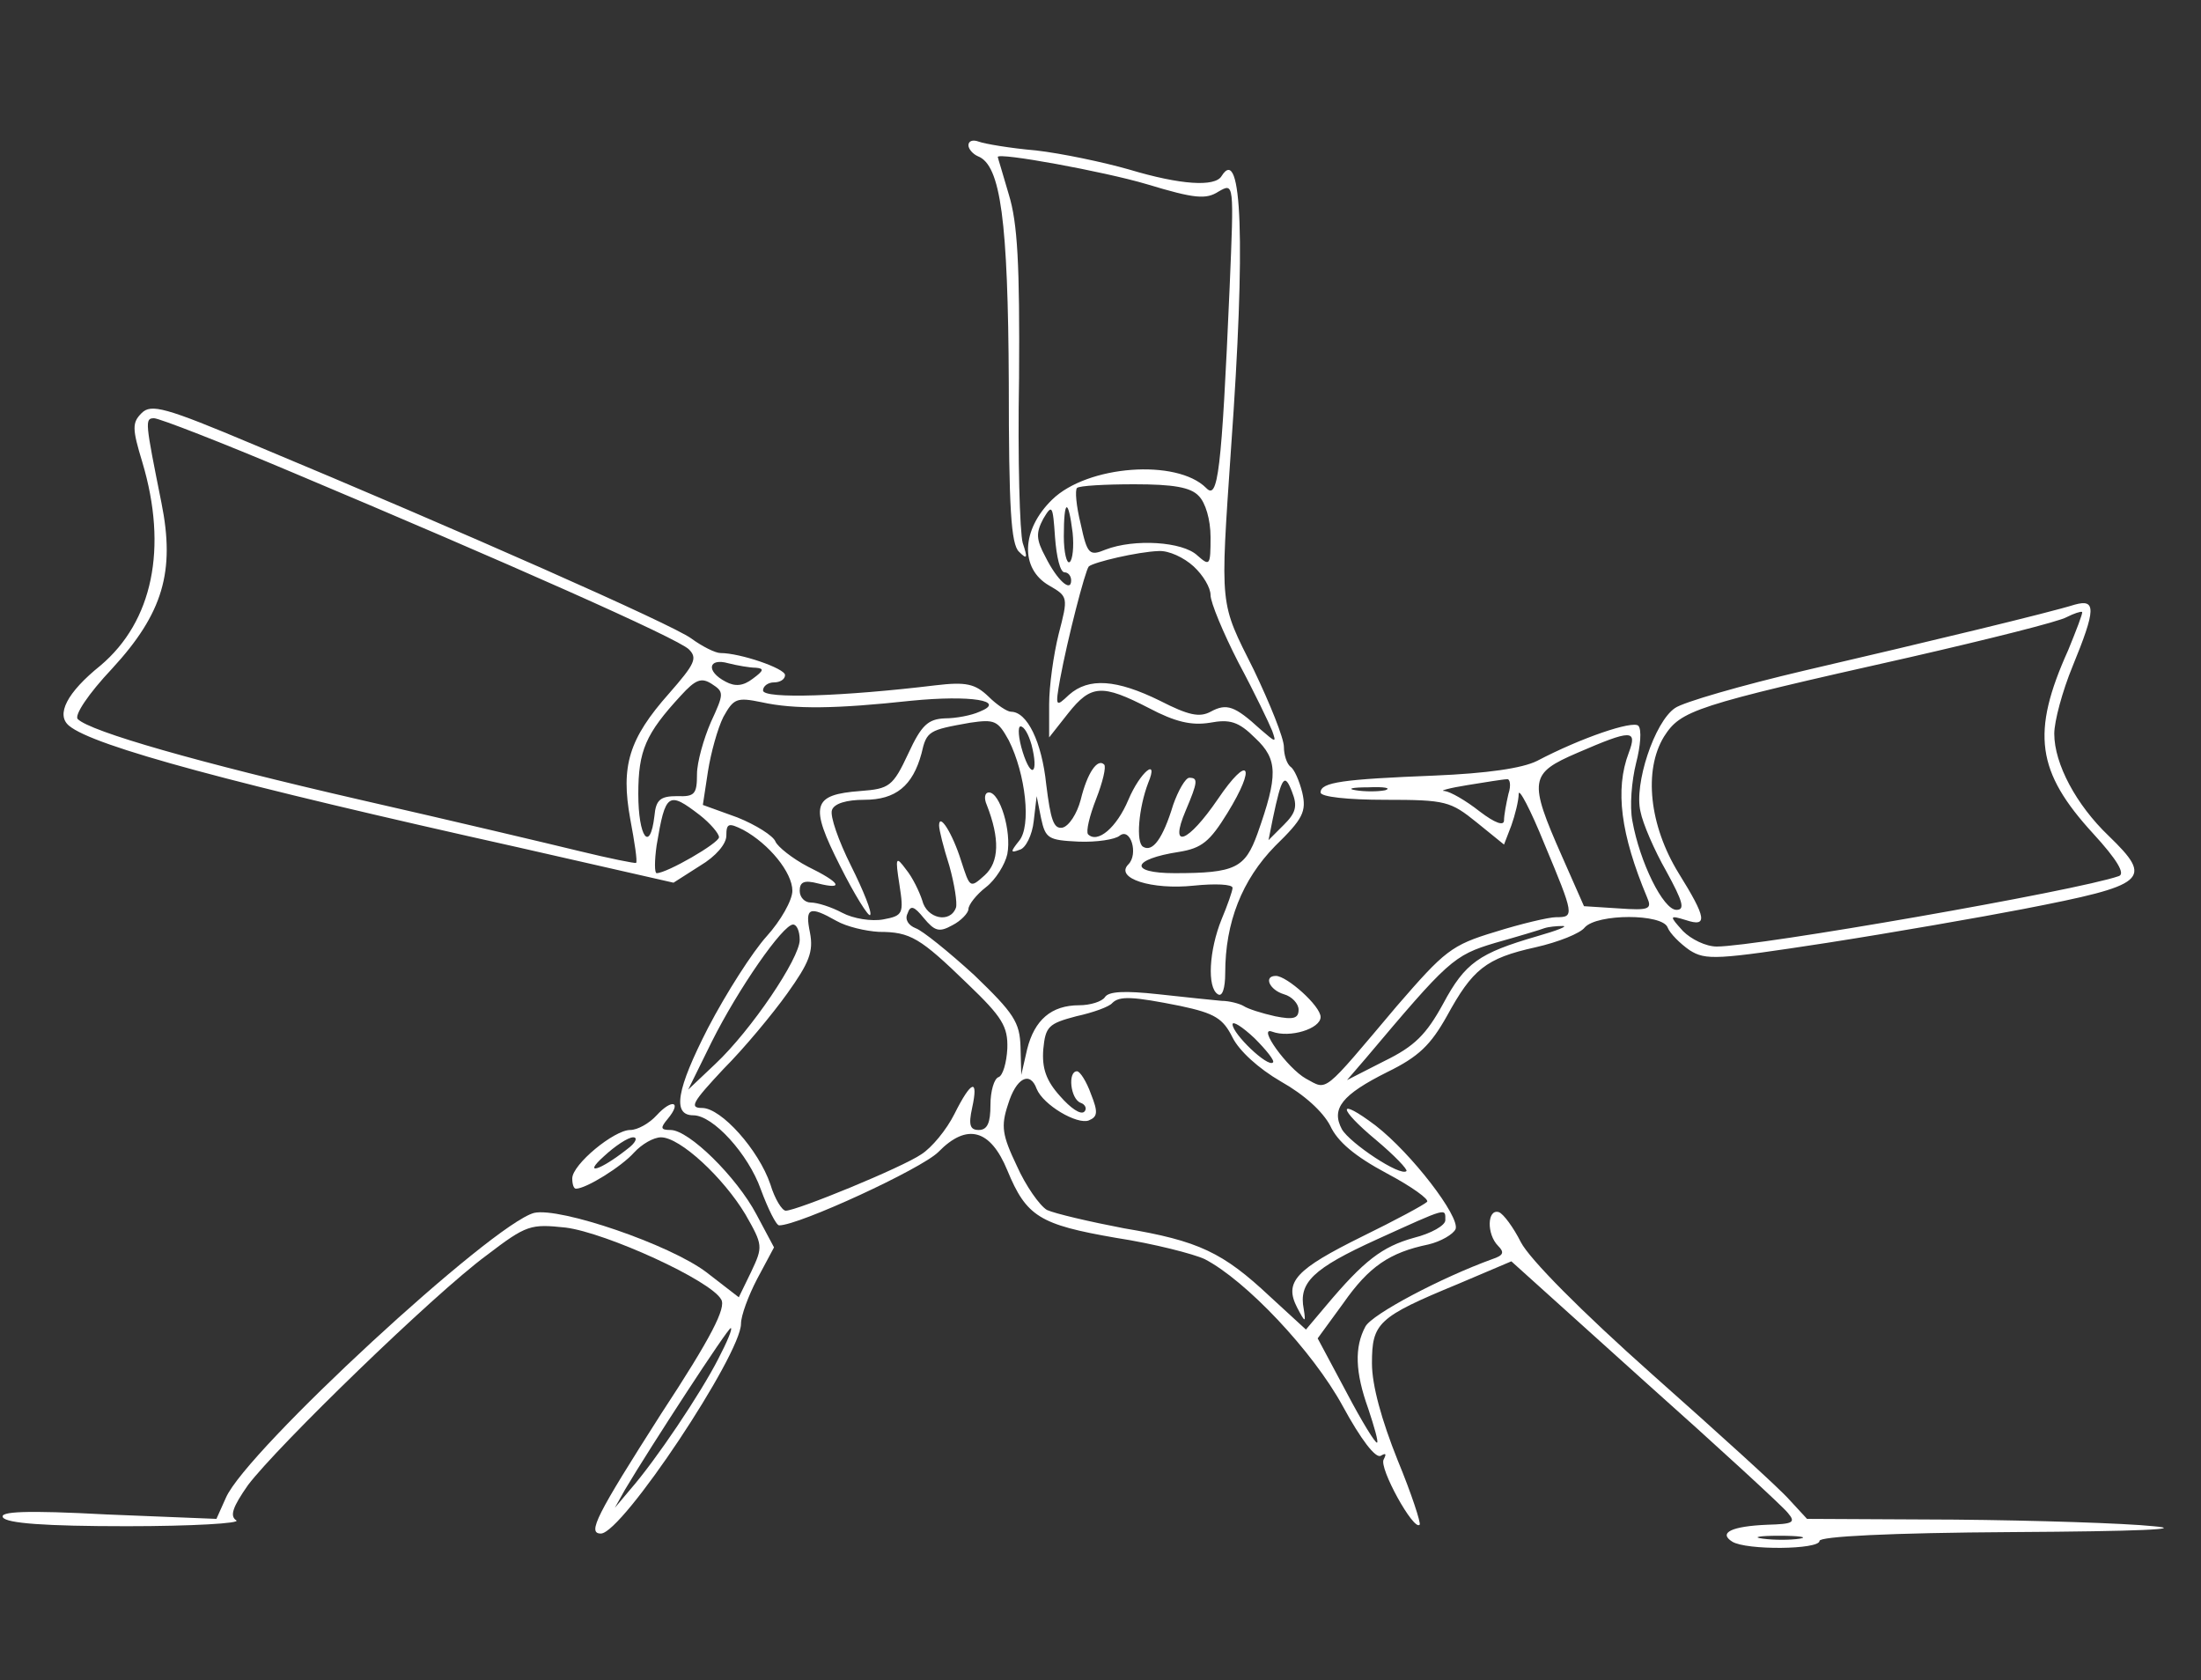 <?xml version="1.0" standalone="no"?>
<!DOCTYPE svg PUBLIC "-//W3C//DTD SVG 20010904//EN"
 "http://www.w3.org/TR/2001/REC-SVG-20010904/DTD/svg10.dtd">
<svg version="1.0" xmlns="http://www.w3.org/2000/svg"
 width="300pt" height="229pt" viewBox="0 0 300 229"
 preserveAspectRatio="xMidYMid meet">
<rect x="0" y="0" width="300" height="229" fill="#333333" stroke="none"/>
<g transform="translate(0,229) scale(0.1,-0.1)"
fill="#fff" stroke="none">
<path d="M1320 2092 c0 -5 6 -12 13 -15 31 -12 41 -88 42 -309 0 -170 3 -220
14 -230 11 -11 12 -9 5 12 -4 14 -7 115 -5 225 1 155 -2 211 -14 250 -8 28
-15 50 -15 51 -1 7 146 -20 203 -37 66 -20 81 -21 98 -10 21 12 21 12 15 -131
-11 -253 -16 -290 -32 -273 -40 40 -162 31 -210 -16 -42 -41 -44 -94 -4 -117
26 -15 26 -16 13 -66 -7 -28 -13 -71 -13 -96 l0 -45 26 33 c31 39 46 40 110 7
36 -19 58 -24 83 -20 27 5 39 2 62 -21 31 -29 31 -51 3 -130 -17 -47 -30 -54
-113 -54 -63 0 -59 19 6 29 31 5 42 14 66 53 40 65 29 81 -13 19 -41 -60 -67
-70 -44 -16 17 40 17 45 5 45 -5 0 -15 -17 -22 -37 -14 -46 -28 -65 -41 -57
-10 6 -6 53 7 87 15 36 -11 15 -27 -23 -16 -38 -42 -60 -55 -47 -3 4 2 25 11
48 9 23 14 44 11 47 -9 9 -23 -11 -32 -48 -5 -19 -16 -36 -25 -38 -12 -2 -16
11 -22 59 -6 58 -26 99 -48 99 -5 0 -19 9 -31 21 -18 17 -30 20 -72 15 -124
-15 -235 -19 -235 -7 0 6 7 11 15 11 8 0 15 4 15 10 0 9 -61 30 -88 30 -7 0
-25 9 -40 20 -26 19 -313 146 -596 264 -121 51 -140 56 -153 43 -13 -13 -13
-21 1 -67 35 -117 14 -217 -57 -277 -46 -37 -61 -67 -43 -82 33 -28 227 -80
613 -166 l211 -48 36 23 c22 13 36 30 36 41 0 17 3 18 23 8 35 -19 67 -58 67
-83 0 -13 -16 -41 -35 -62 -19 -21 -55 -77 -80 -125 -43 -84 -49 -119 -20
-119 27 0 75 -53 92 -101 10 -27 21 -49 25 -49 27 0 194 77 217 100 39 40 71
31 94 -25 26 -63 44 -74 148 -92 52 -8 106 -22 121 -29 56 -29 147 -125 188
-200 25 -46 45 -72 52 -68 7 4 8 3 4 -5 -7 -11 41 -98 49 -89 2 2 -11 42 -30
88 -22 55 -35 102 -35 132 0 55 8 63 117 108 l73 31 182 -164 c101 -90 189
-171 195 -179 11 -13 7 -15 -28 -16 -49 -2 -67 -11 -48 -23 19 -12 119 -11
119 1 0 6 95 11 263 12 173 1 238 4 192 8 -38 4 -160 8 -271 9 l-201 1 -24 26
c-13 15 -97 91 -186 170 -99 88 -168 158 -180 181 -10 20 -24 39 -30 41 -16 5
-17 -30 -1 -46 9 -9 7 -13 -8 -18 -69 -25 -164 -75 -173 -92 -15 -28 -14 -62
4 -112 8 -24 14 -45 12 -46 -2 -2 -21 29 -42 69 l-39 73 35 48 c35 50 63 69
116 80 17 4 34 14 37 21 6 17 -60 103 -109 141 -53 40 -52 24 1 -20 25 -21 43
-40 41 -42 -8 -8 -77 38 -88 57 -15 28 0 47 62 78 43 21 59 37 81 76 35 64 53
79 121 94 31 7 61 19 67 27 17 19 106 19 113 0 3 -8 17 -22 30 -31 22 -14 37
-13 187 10 90 14 210 35 267 46 170 33 179 40 117 100 -44 42 -74 98 -74 139
0 17 11 58 25 92 32 78 32 92 3 84 -35 -11 -197 -50 -369 -90 -85 -20 -165
-43 -176 -51 -28 -19 -56 -104 -47 -141 3 -16 19 -53 35 -81 23 -42 26 -53 14
-53 -18 0 -50 65 -60 121 -4 20 -1 55 5 79 6 23 8 46 3 51 -8 7 -77 -16 -138
-48 -20 -10 -68 -17 -140 -20 -125 -5 -155 -9 -155 -23 0 -6 37 -10 88 -10 83
0 89 -2 125 -31 l37 -30 10 26 c5 14 10 34 10 43 0 9 16 -21 35 -68 41 -98 41
-100 16 -100 -10 0 -48 -9 -83 -20 -60 -18 -69 -26 -134 -101 -103 -122 -94
-115 -124 -99 -25 14 -67 72 -46 64 24 -9 66 4 66 20 0 15 -46 56 -61 56 -17
0 -9 -19 11 -25 11 -3 20 -13 20 -21 0 -12 -7 -14 -32 -9 -18 4 -37 10 -43 14
-5 3 -19 7 -30 7 -11 1 -50 5 -86 9 -46 5 -68 4 -73 -4 -4 -6 -20 -11 -35 -11
-38 0 -61 -20 -71 -60 l-8 -35 -1 38 c-1 34 -9 46 -63 98 -35 32 -71 61 -80
64 -10 4 -15 12 -11 20 4 12 9 10 22 -6 15 -18 21 -20 39 -10 12 6 22 17 22
22 0 6 11 20 24 30 13 10 26 31 29 45 6 31 -10 84 -25 84 -6 0 -7 -8 -3 -17
18 -46 17 -78 -3 -96 -20 -18 -20 -17 -32 20 -12 38 -30 66 -30 48 0 -6 6 -30
14 -55 7 -25 11 -51 9 -57 -8 -22 -40 -15 -46 10 -4 12 -13 31 -22 42 -14 19
-15 17 -9 -21 6 -39 5 -42 -22 -47 -16 -3 -41 1 -56 9 -15 8 -34 14 -43 14 -8
0 -15 7 -15 16 0 12 6 15 25 10 36 -9 31 1 -14 23 -21 11 -41 27 -44 34 -3 8
-27 23 -52 33 l-47 17 7 46 c4 25 13 58 21 74 14 25 18 27 52 20 45 -10 102
-9 204 2 81 8 131 0 93 -15 -11 -5 -32 -9 -47 -9 -23 -1 -32 -9 -50 -48 -21
-45 -26 -48 -65 -51 -66 -5 -70 -19 -28 -102 20 -40 39 -70 41 -67 3 3 -9 33
-26 67 -17 34 -29 68 -26 76 3 9 20 14 44 14 43 0 66 19 78 63 7 31 10 32 66
42 34 5 38 3 53 -24 23 -46 31 -117 14 -137 -12 -15 -12 -17 1 -12 8 2 17 20
19 39 l4 34 6 -30 c6 -28 10 -30 51 -32 25 -1 50 3 56 8 15 12 26 -25 12 -39
-19 -19 32 -35 89 -29 29 3 53 2 53 -3 0 -4 -7 -24 -15 -43 -17 -42 -20 -93
-5 -102 6 -4 10 8 10 29 0 69 23 127 68 173 38 37 43 47 37 73 -4 16 -11 32
-16 35 -5 4 -9 16 -9 27 0 12 -19 59 -41 105 -47 94 -46 82 -31 303 20 278 15
415 -13 370 -9 -15 -56 -12 -126 9 -35 10 -92 22 -127 26 -35 3 -70 9 -78 12
-8 3 -14 1 -14 -5z m-921 -446 c290 -122 525 -226 540 -241 12 -12 8 -20 -27
-60 -55 -62 -66 -99 -53 -171 6 -32 10 -58 8 -60 -1 -1 -36 6 -77 16 -41 10
-176 42 -299 70 -222 51 -368 93 -385 110 -5 5 14 34 47 69 69 75 86 132 67
226 -22 110 -23 115 -10 115 7 0 92 -33 189 -74z m1235 -32 c9 -9 16 -32 16
-56 0 -39 -1 -40 -18 -25 -20 19 -86 23 -125 8 -22 -9 -25 -7 -34 35 -6 24 -8
46 -5 49 3 3 38 5 78 5 53 0 77 -4 88 -16z m-183 -104 c5 0 9 -5 9 -11 0 -17
-19 0 -35 32 -13 24 -13 33 -3 52 12 20 13 19 16 -25 2 -27 7 -48 13 -48z m11
54 c2 -19 0 -37 -4 -40 -4 -3 -8 13 -8 35 0 51 6 53 12 5z m165 -46 c13 -12
23 -29 23 -39 0 -10 17 -51 38 -92 22 -41 42 -83 46 -93 6 -17 5 -16 -16 2
-35 32 -46 36 -68 24 -15 -8 -30 -5 -69 15 -59 29 -97 32 -124 8 -18 -17 -19
-17 -12 22 10 54 34 147 39 153 7 6 67 20 95 21 14 1 35 -9 48 -21z m1192
-114 c-51 -113 -43 -166 34 -250 33 -36 44 -55 35 -58 -57 -20 -493 -96 -548
-96 -15 0 -35 10 -46 21 -19 21 -19 22 4 15 30 -10 28 3 -10 64 -40 65 -48
140 -20 186 23 36 40 42 334 108 109 25 205 49 215 55 10 5 19 8 21 7 1 -2 -8
-25 -19 -52z m-1789 -24 c12 -1 11 -4 -4 -15 -13 -10 -24 -11 -37 -4 -27 14
-24 33 4 25 12 -3 29 -6 37 -6z m-61 -74 c-10 -23 -19 -55 -19 -71 0 -27 -3
-31 -27 -30 -23 0 -29 -5 -31 -27 -6 -51 -22 -29 -22 30 0 59 10 82 58 134 20
22 28 25 42 16 17 -11 17 -13 -1 -52z m437 -31 c10 -39 0 -48 -12 -10 -6 19
-7 35 -3 35 5 0 11 -11 15 -25z m814 -11 c-19 -50 -11 -111 25 -197 7 -16 3
-18 -39 -15 l-47 3 -30 68 c-46 104 -44 113 21 141 74 32 82 32 70 0z m-470
-98 l-21 -21 6 30 c12 57 16 62 26 36 8 -20 5 -29 -11 -45z m306 42 c-3 -13
-6 -29 -6 -36 0 -8 -12 -4 -33 12 -19 15 -40 27 -48 28 -8 0 6 4 31 8 25 4 49
8 54 8 4 1 6 -8 2 -20z m-168 5 c-10 -2 -28 -2 -40 0 -13 2 -5 4 17 4 22 1 32
-1 23 -4z m-934 -34 c14 -11 26 -25 26 -30 0 -8 -71 -49 -85 -49 -3 0 -3 17 0
38 12 72 16 74 59 41z m186 -144 c14 -8 40 -14 58 -15 43 0 56 -8 121 -71 47
-45 55 -58 54 -88 -1 -19 -6 -37 -12 -39 -6 -2 -11 -19 -11 -38 0 -24 -4 -34
-16 -34 -12 0 -14 7 -9 30 9 41 -1 38 -24 -8 -11 -22 -31 -46 -45 -55 -26 -18
-170 -77 -185 -77 -5 0 -15 16 -21 36 -16 47 -67 104 -93 104 -18 0 -13 8 29
53 28 28 67 75 87 103 30 42 36 57 31 83 -7 34 -1 37 36 16z m-50 -26 c0 -25
-66 -123 -115 -169 l-37 -35 32 65 c36 72 97 160 111 160 5 0 9 -9 9 -21z
m1005 5 c-79 -23 -98 -36 -128 -92 -23 -42 -39 -58 -80 -78 l-51 -26 25 29
c113 134 120 141 177 158 32 9 62 18 67 20 6 2 17 3 25 3 8 0 -7 -6 -35 -14z
m-486 -95 c47 -10 58 -17 71 -43 9 -18 35 -42 66 -60 32 -18 57 -41 67 -60 10
-22 34 -42 77 -65 34 -18 59 -36 55 -39 -4 -4 -43 -25 -88 -47 -91 -45 -107
-62 -89 -97 11 -21 12 -21 9 -2 -7 36 12 55 100 95 97 44 93 43 93 26 0 -7
-19 -18 -43 -24 -43 -12 -68 -31 -120 -93 l-27 -32 -49 45 c-64 60 -97 76
-199 93 -47 9 -94 20 -105 25 -10 6 -29 33 -41 60 -20 42 -22 54 -12 84 11 36
30 46 39 21 9 -22 55 -49 71 -43 12 5 13 11 3 36 -6 17 -15 31 -19 31 -13 0
-9 -38 5 -43 6 -2 9 -8 5 -12 -5 -5 -19 5 -33 21 -19 21 -25 38 -23 64 3 31 7
35 45 45 23 5 45 13 49 18 10 10 28 9 93 -4z m126 -77 c-7 -7 -55 39 -55 52 0
5 13 -3 30 -19 16 -16 28 -31 25 -33z m718 -649 c-13 -2 -35 -2 -50 0 -16 2
-5 4 22 4 28 0 40 -2 28 -4z"/>
<path d="M895 770 c-10 -11 -26 -20 -36 -20 -22 0 -79 -47 -79 -66 0 -8 2 -14
5 -14 14 0 62 30 79 49 11 12 27 21 37 21 26 0 85 -55 115 -105 24 -42 24 -44
8 -78 l-17 -35 -44 34 c-50 38 -200 89 -235 81 -57 -15 -392 -324 -420 -388
l-13 -29 -149 6 c-112 6 -147 4 -142 -4 5 -8 57 -12 169 -12 89 0 156 4 149 8
-9 6 -5 18 16 48 40 53 253 260 325 313 55 42 60 43 108 38 55 -7 198 -72 212
-98 7 -11 -13 -51 -82 -156 -88 -138 -101 -163 -82 -163 29 0 191 244 191 286
0 11 10 38 22 61 l23 43 -24 45 c-27 51 -92 115 -117 115 -14 0 -14 3 -4 15
20 24 6 28 -15 5z m-40 -46 c-38 -30 -61 -36 -32 -10 15 14 33 26 40 26 7 0 3
-8 -8 -16z m124 -286 c-24 -47 -85 -138 -120 -178 l-21 -25 14 25 c35 59 140
220 144 220 3 0 -5 -19 -17 -42z"/>
</g>
</svg>
